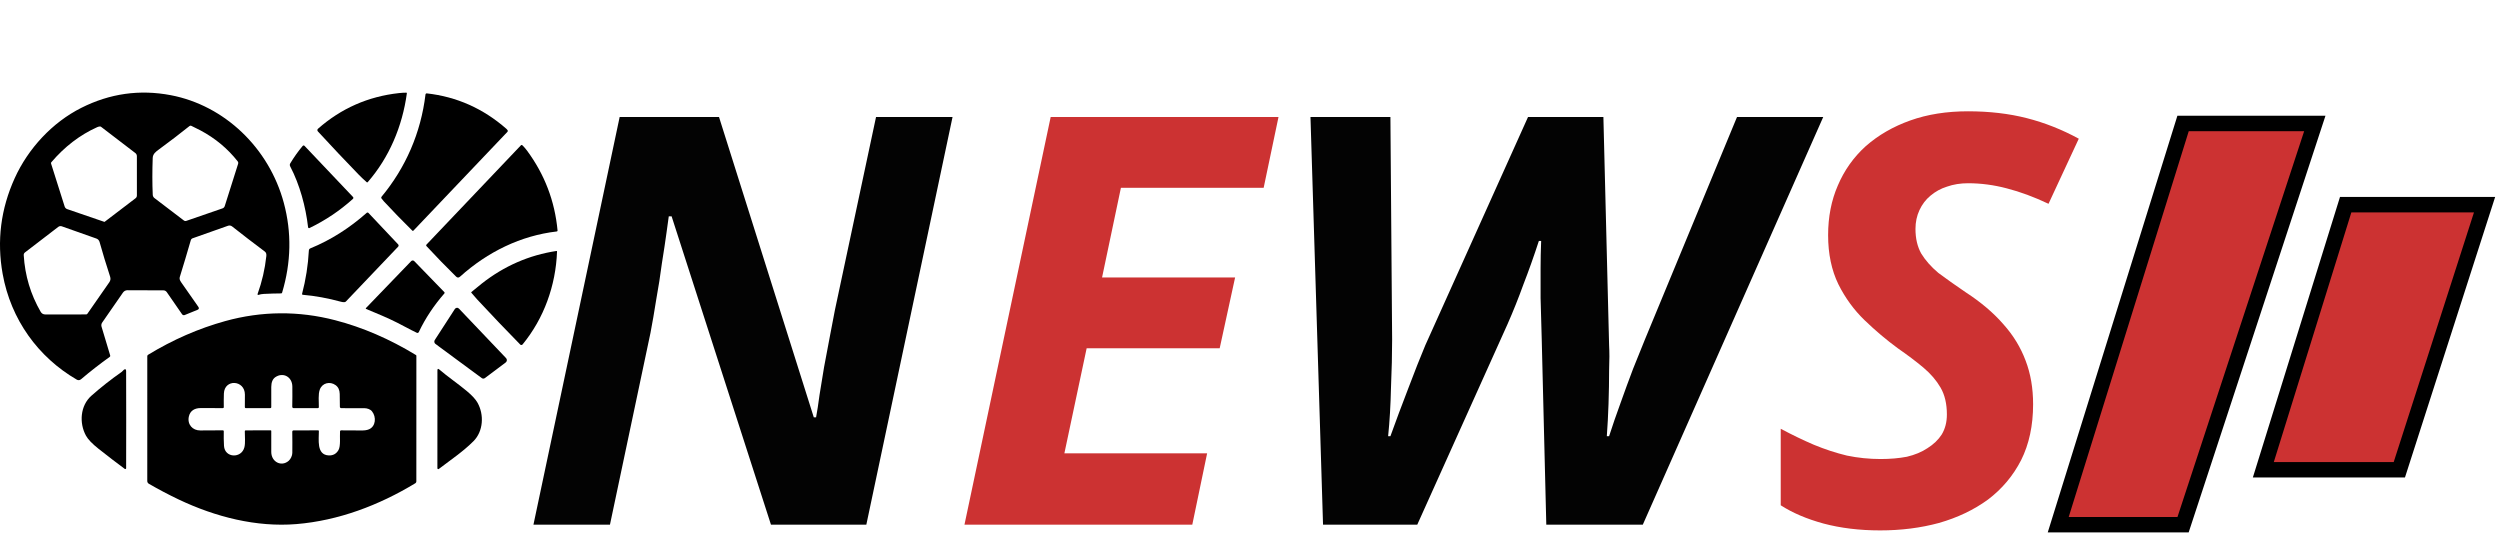 <svg width="162" height="35" viewBox="0 0 162 35" fill="none" xmlns="http://www.w3.org/2000/svg">
<path d="M155.477 30.44L161 13.262H152L146.664 30.44H155.477Z" fill="#CC3232"/>
<path d="M150 8L141.463 34H133.373L141.463 8H150Z" fill="#CC3232"/>
<path d="M155.477 30.44L161 13.262H152L146.664 30.44H155.477Z" stroke="black"/>
<path d="M150 8L141.463 34H133.373L141.463 8H150Z" stroke="black"/>
<path d="M34.567 34L40.154 7.582H46.592L52.734 27.044H52.882C52.956 26.649 53.03 26.168 53.104 25.601C53.202 25.034 53.301 24.429 53.4 23.788C53.523 23.122 53.646 22.468 53.77 21.827C53.893 21.186 54.004 20.606 54.103 20.088L56.767 7.582H61.725L56.138 34H49.959L43.521 14.02H43.336C43.311 14.168 43.262 14.526 43.188 15.093C43.114 15.636 43.015 16.289 42.892 17.054C42.793 17.819 42.67 18.608 42.522 19.422C42.398 20.211 42.275 20.927 42.152 21.568L39.525 34H34.567ZM85.733 34L84.919 7.582H90.099L90.21 22.012C90.21 22.925 90.185 23.961 90.136 25.12C90.111 26.255 90.05 27.303 89.951 28.265H90.099C90.444 27.303 90.827 26.279 91.246 25.194C91.665 24.084 92.035 23.147 92.356 22.382L99.016 7.582H103.9L104.27 22.382C104.295 22.801 104.295 23.344 104.27 24.01C104.27 24.676 104.258 25.391 104.233 26.156C104.208 26.896 104.171 27.599 104.122 28.265H104.27C104.492 27.574 104.739 26.859 105.01 26.119C105.281 25.354 105.553 24.614 105.824 23.899C106.12 23.159 106.379 22.518 106.601 21.975L112.558 7.582H118.145L106.453 34H100.2L99.904 21.975C99.879 20.89 99.855 20.002 99.83 19.311C99.83 18.596 99.83 17.954 99.83 17.387C99.83 16.82 99.842 16.228 99.867 15.611H99.719C99.398 16.598 99.065 17.535 98.72 18.423C98.399 19.311 98.054 20.174 97.684 21.013L91.838 34H85.733Z" fill="#030303"/>
<path d="M62.497 34L68.084 7.582H82.847L81.885 12.17H72.635L71.414 17.979H80.035L79.036 22.567H70.415L68.972 29.375H78.222L77.26 34H62.497Z" fill="#CC3232"/>
<path d="M121.829 34.37C120.497 34.37 119.276 34.222 118.166 33.926C117.08 33.63 116.155 33.235 115.391 32.742V27.784C116.131 28.179 116.846 28.524 117.537 28.82C118.252 29.116 118.967 29.35 119.683 29.523C120.398 29.671 121.126 29.745 121.866 29.745C122.482 29.745 123.05 29.696 123.568 29.597C124.086 29.474 124.53 29.289 124.9 29.042C125.294 28.795 125.603 28.499 125.825 28.154C126.047 27.784 126.158 27.352 126.158 26.859C126.158 26.168 126.022 25.589 125.751 25.12C125.479 24.651 125.109 24.22 124.641 23.825C124.172 23.43 123.617 23.011 122.976 22.567C122.236 22.024 121.52 21.42 120.83 20.754C120.139 20.088 119.572 19.311 119.128 18.423C118.684 17.51 118.462 16.45 118.462 15.241C118.462 14.057 118.671 12.984 119.091 12.022C119.51 11.035 120.114 10.184 120.904 9.469C121.718 8.754 122.68 8.199 123.79 7.804C124.9 7.409 126.145 7.212 127.527 7.212C128.908 7.212 130.178 7.36 131.338 7.656C132.497 7.952 133.619 8.396 134.705 8.988L132.744 13.206C131.806 12.762 130.906 12.429 130.043 12.207C129.204 11.985 128.365 11.874 127.527 11.874C127.033 11.874 126.577 11.948 126.158 12.096C125.763 12.219 125.405 12.417 125.085 12.688C124.789 12.935 124.554 13.243 124.382 13.613C124.209 13.983 124.123 14.39 124.123 14.834C124.123 15.451 124.246 15.981 124.493 16.425C124.764 16.869 125.134 17.288 125.603 17.683C126.096 18.053 126.688 18.472 127.379 18.941C128.365 19.582 129.179 20.273 129.821 21.013C130.462 21.728 130.943 22.518 131.264 23.381C131.584 24.22 131.745 25.157 131.745 26.193C131.745 27.574 131.486 28.783 130.968 29.819C130.45 30.83 129.734 31.681 128.822 32.372C127.909 33.038 126.848 33.544 125.64 33.889C124.456 34.21 123.185 34.37 121.829 34.37Z" fill="#CC3232"/>
<path d="M10.808 18.931C10.783 18.895 10.751 18.866 10.713 18.845C10.675 18.825 10.634 18.815 10.592 18.815L8.254 18.807C8.199 18.806 8.144 18.82 8.094 18.846C8.044 18.873 8.001 18.911 7.968 18.959L6.62 20.904C6.594 20.942 6.577 20.985 6.57 21.03C6.563 21.076 6.566 21.122 6.579 21.166L7.141 23.035C7.146 23.051 7.146 23.069 7.141 23.085C7.135 23.102 7.125 23.116 7.111 23.125C6.474 23.581 5.854 24.063 5.253 24.573C5.164 24.647 5.071 24.656 4.972 24.599C2.476 23.148 0.702 20.708 0.171 17.746C-0.212 15.606 0.049 13.539 0.954 11.544C1.827 9.621 3.392 7.933 5.268 6.989C7.118 6.057 9.052 5.784 11.071 6.169C14.54 6.831 17.431 9.575 18.392 13.149C18.906 15.064 18.869 17.002 18.281 18.962C18.271 18.996 18.249 19.013 18.216 19.013C17.854 19.016 17.48 19.027 17.094 19.046C16.972 19.052 16.854 19.074 16.741 19.11C16.734 19.112 16.726 19.112 16.718 19.11C16.711 19.108 16.704 19.104 16.699 19.098C16.694 19.092 16.69 19.085 16.689 19.077C16.687 19.069 16.688 19.061 16.691 19.053C16.979 18.253 17.168 17.434 17.258 16.597C17.27 16.483 17.257 16.373 17.162 16.302C16.407 15.737 15.7 15.194 15.041 14.673C15.004 14.644 14.961 14.624 14.915 14.617C14.87 14.609 14.823 14.613 14.779 14.628L12.479 15.442C12.451 15.452 12.427 15.468 12.407 15.489C12.387 15.511 12.373 15.537 12.364 15.565C12.126 16.389 11.889 17.181 11.654 17.939C11.599 18.118 11.705 18.24 11.813 18.396C12.165 18.909 12.511 19.403 12.849 19.878C12.915 19.971 12.897 20.038 12.794 20.079L11.967 20.415C11.937 20.427 11.904 20.428 11.873 20.419C11.843 20.409 11.816 20.389 11.797 20.362L10.808 18.931ZM12.983 8.446C12.786 8.341 12.59 8.243 12.396 8.153C12.356 8.134 12.318 8.138 12.282 8.166C11.669 8.657 11.008 9.163 10.297 9.684C10.11 9.821 9.906 9.968 9.896 10.231C9.865 11.085 9.865 11.882 9.898 12.619C9.899 12.662 9.91 12.703 9.929 12.74C9.948 12.777 9.975 12.81 10.007 12.834L11.913 14.286C11.936 14.304 11.963 14.315 11.991 14.32C12.019 14.324 12.048 14.322 12.075 14.312L14.421 13.502C14.454 13.49 14.484 13.471 14.509 13.445C14.534 13.419 14.553 13.387 14.564 13.352L15.433 10.605C15.44 10.581 15.442 10.555 15.438 10.53C15.433 10.505 15.423 10.481 15.407 10.461C14.751 9.627 13.943 8.955 12.983 8.446ZM8.871 12.662L8.87 10.119C8.869 10.08 8.86 10.042 8.844 10.007C8.827 9.973 8.802 9.943 8.773 9.92L6.551 8.219C6.528 8.201 6.501 8.193 6.472 8.195C6.413 8.2 6.357 8.214 6.303 8.238C5.183 8.741 4.19 9.5 3.325 10.515C3.304 10.54 3.299 10.568 3.309 10.599L4.19 13.383C4.203 13.422 4.223 13.457 4.251 13.485C4.278 13.514 4.312 13.536 4.349 13.549L6.754 14.374C6.76 14.376 6.766 14.377 6.771 14.376C6.777 14.375 6.783 14.373 6.787 14.369L8.78 12.85C8.841 12.803 8.871 12.741 8.871 12.662ZM6.249 15.459L4.004 14.665C3.966 14.651 3.925 14.648 3.885 14.654C3.845 14.661 3.807 14.678 3.775 14.703C3.063 15.253 2.344 15.804 1.618 16.358C1.56 16.402 1.533 16.463 1.538 16.541C1.618 17.857 1.983 19.077 2.634 20.202C2.701 20.318 2.802 20.377 2.938 20.377C3.843 20.381 4.723 20.381 5.579 20.375C5.615 20.375 5.643 20.36 5.664 20.33C6.146 19.632 6.62 18.951 7.086 18.286C7.162 18.177 7.179 18.057 7.135 17.925C6.881 17.148 6.653 16.4 6.452 15.68C6.437 15.629 6.411 15.582 6.376 15.543C6.341 15.505 6.297 15.476 6.249 15.459Z" fill="black"/>
<path d="M26.364 6.049C26.074 8.188 25.216 10.212 23.828 11.803C23.807 11.826 23.785 11.828 23.761 11.807C23.565 11.633 23.39 11.467 23.238 11.31C22.37 10.416 21.489 9.483 20.596 8.512C20.586 8.5 20.578 8.487 20.572 8.472C20.567 8.457 20.565 8.442 20.566 8.426C20.566 8.41 20.57 8.395 20.577 8.38C20.584 8.366 20.593 8.354 20.605 8.344C22.104 7.024 23.852 6.253 25.848 6.033C26.013 6.014 26.174 6.005 26.328 6.005C26.334 6.005 26.339 6.006 26.343 6.008C26.348 6.01 26.352 6.014 26.356 6.018C26.359 6.022 26.362 6.027 26.363 6.032C26.365 6.038 26.365 6.043 26.364 6.049Z" fill="black"/>
<path d="M24.721 12.753C26.28 10.876 27.272 8.617 27.572 6.122C27.575 6.1 27.585 6.081 27.601 6.068C27.617 6.055 27.637 6.048 27.657 6.051C29.598 6.268 31.319 7.035 32.82 8.353C32.844 8.373 32.865 8.397 32.884 8.426C32.915 8.47 32.911 8.512 32.874 8.551L26.798 14.937C26.769 14.967 26.74 14.968 26.71 14.938C26.076 14.314 25.462 13.681 24.867 13.04C24.815 12.983 24.765 12.921 24.717 12.854C24.706 12.839 24.701 12.821 24.702 12.803C24.703 12.785 24.709 12.767 24.721 12.753Z" fill="black"/>
<path d="M36.077 14.999C33.756 15.268 31.6 16.317 29.807 17.93C29.721 18.007 29.636 18.004 29.552 17.921C28.883 17.263 28.246 16.607 27.641 15.953C27.607 15.917 27.606 15.882 27.638 15.848L33.761 9.41C33.772 9.399 33.788 9.392 33.803 9.392C33.819 9.392 33.834 9.398 33.846 9.41C33.959 9.52 34.06 9.637 34.151 9.76C35.292 11.306 35.951 13.03 36.129 14.932C36.13 14.94 36.129 14.948 36.127 14.956C36.125 14.963 36.121 14.97 36.116 14.977C36.111 14.983 36.105 14.988 36.099 14.992C36.092 14.995 36.085 14.998 36.077 14.999Z" fill="black"/>
<path d="M19.964 14.726C19.808 13.389 19.429 11.975 18.802 10.777C18.787 10.748 18.779 10.715 18.78 10.681C18.781 10.648 18.791 10.616 18.808 10.587C19.061 10.169 19.328 9.795 19.607 9.464C19.65 9.413 19.695 9.411 19.741 9.46L22.868 12.757C22.913 12.804 22.911 12.85 22.862 12.894C22.024 13.65 21.088 14.278 20.054 14.778C20.045 14.783 20.035 14.785 20.025 14.785C20.015 14.784 20.005 14.781 19.996 14.776C19.987 14.771 19.98 14.764 19.974 14.755C19.968 14.747 19.965 14.737 19.964 14.726Z" fill="black"/>
<path d="M20.114 16.093C21.433 15.553 22.653 14.775 23.76 13.793C23.777 13.778 23.798 13.771 23.82 13.772C23.842 13.773 23.862 13.783 23.878 13.799L25.8 15.836C25.819 15.856 25.83 15.882 25.83 15.91C25.83 15.938 25.819 15.964 25.8 15.984L22.415 19.537C22.393 19.559 22.365 19.573 22.335 19.577C22.264 19.585 22.192 19.579 22.119 19.559C21.248 19.322 20.414 19.169 19.618 19.102C19.61 19.101 19.604 19.099 19.597 19.095C19.591 19.091 19.586 19.086 19.582 19.08C19.578 19.074 19.575 19.067 19.574 19.06C19.573 19.052 19.573 19.045 19.575 19.038C19.816 18.123 19.963 17.189 20.014 16.236C20.018 16.166 20.051 16.119 20.114 16.093Z" fill="black"/>
<path d="M36.096 16.299C36.016 18.512 35.239 20.646 33.862 22.32C33.853 22.331 33.842 22.34 33.829 22.346C33.816 22.353 33.802 22.357 33.788 22.357C33.773 22.358 33.759 22.355 33.746 22.35C33.732 22.345 33.72 22.336 33.71 22.326C32.759 21.357 31.828 20.381 30.917 19.399C30.794 19.266 30.67 19.124 30.546 18.973C30.542 18.969 30.54 18.965 30.539 18.96C30.537 18.956 30.537 18.951 30.537 18.946C30.537 18.941 30.539 18.936 30.541 18.932C30.543 18.928 30.546 18.924 30.55 18.921C30.771 18.734 30.995 18.551 31.222 18.373C32.668 17.237 34.28 16.533 36.057 16.263C36.062 16.262 36.067 16.262 36.072 16.264C36.076 16.265 36.081 16.268 36.085 16.271C36.088 16.275 36.091 16.279 36.093 16.284C36.095 16.289 36.096 16.294 36.096 16.299Z" fill="black"/>
<path d="M26.677 21.4C26.055 21.066 25.427 20.74 24.779 20.464C24.426 20.313 24.076 20.166 23.729 20.022C23.694 20.008 23.69 19.987 23.717 19.959L26.645 16.921C26.672 16.894 26.707 16.878 26.745 16.878C26.782 16.878 26.818 16.894 26.844 16.921L28.793 18.93C28.82 18.958 28.821 18.987 28.795 19.016C28.129 19.776 27.561 20.623 27.138 21.519C27.127 21.542 27.108 21.559 27.086 21.568C27.063 21.577 27.038 21.576 27.015 21.567C26.904 21.517 26.791 21.461 26.677 21.4Z" fill="black"/>
<path d="M31.219 24.501L28.217 22.286C28.179 22.259 28.154 22.217 28.146 22.169C28.138 22.122 28.147 22.074 28.173 22.034L29.473 20.025C29.487 20.002 29.506 19.984 29.528 19.97C29.55 19.956 29.575 19.948 29.601 19.945C29.626 19.943 29.652 19.946 29.676 19.956C29.7 19.965 29.722 19.979 29.74 19.998L32.795 23.208C32.812 23.227 32.826 23.25 32.835 23.274C32.843 23.299 32.847 23.326 32.845 23.352C32.842 23.378 32.835 23.404 32.822 23.427C32.81 23.45 32.793 23.47 32.773 23.485L31.42 24.5C31.391 24.522 31.356 24.534 31.32 24.534C31.284 24.534 31.249 24.523 31.219 24.501Z" fill="black"/>
<path d="M9.642 31.345C9.612 31.328 9.587 31.302 9.569 31.271C9.552 31.24 9.543 31.205 9.543 31.17L9.544 23.083C9.544 23.042 9.561 23.012 9.594 22.991C11.201 22.012 12.868 21.284 14.598 20.805C16.946 20.155 19.349 20.133 21.725 20.752C23.499 21.213 25.242 21.965 26.955 23.008C26.963 23.012 26.969 23.02 26.974 23.028C26.979 23.037 26.981 23.046 26.981 23.056L26.979 31.189C26.979 31.215 26.972 31.24 26.96 31.262C26.948 31.285 26.93 31.303 26.909 31.316C24.558 32.743 21.925 33.738 19.205 33.961C16.621 34.173 13.97 33.502 11.582 32.368C10.916 32.05 10.269 31.71 9.642 31.345ZM15.927 27.888L17.54 27.887C17.545 27.887 17.55 27.888 17.555 27.89C17.559 27.892 17.564 27.895 17.567 27.899C17.571 27.903 17.574 27.908 17.576 27.913C17.578 27.918 17.578 27.923 17.578 27.928C17.577 28.358 17.577 28.812 17.578 29.288C17.58 29.937 18.238 30.27 18.708 29.86C18.84 29.744 18.941 29.523 18.942 29.35C18.948 28.88 18.946 28.427 18.939 27.989C18.938 27.922 18.97 27.889 19.034 27.889L20.62 27.887C20.648 27.887 20.662 27.902 20.663 27.931C20.67 28.468 20.492 29.469 21.296 29.511C21.578 29.525 21.79 29.411 21.932 29.167C22.086 28.904 22.01 28.305 22.034 27.954C22.035 27.936 22.043 27.919 22.056 27.906C22.068 27.894 22.084 27.887 22.102 27.887C22.541 27.884 22.986 27.886 23.438 27.894C23.627 27.897 23.784 27.872 23.91 27.819C24.35 27.631 24.4 27.025 24.106 26.655C23.99 26.51 23.78 26.452 23.604 26.45C23.097 26.445 22.599 26.444 22.111 26.449C22.1 26.449 22.088 26.446 22.078 26.442C22.067 26.437 22.057 26.43 22.049 26.422C22.041 26.413 22.035 26.403 22.03 26.392C22.026 26.381 22.024 26.369 22.024 26.357C22.022 26.071 22.019 25.794 22.014 25.526C22.009 25.273 21.92 25.084 21.748 24.958C21.389 24.695 20.887 24.809 20.726 25.236C20.605 25.561 20.668 26.021 20.661 26.384C20.661 26.425 20.641 26.445 20.601 26.445L19.038 26.448C18.97 26.448 18.937 26.412 18.938 26.341C18.947 25.924 18.949 25.493 18.944 25.046C18.937 24.411 18.339 24.102 17.843 24.44C17.668 24.558 17.579 24.771 17.578 25.078C17.577 25.516 17.576 25.949 17.578 26.376C17.578 26.422 17.555 26.446 17.511 26.446L15.931 26.448C15.922 26.448 15.914 26.446 15.906 26.442C15.898 26.439 15.89 26.434 15.884 26.428C15.878 26.421 15.873 26.414 15.87 26.405C15.867 26.397 15.865 26.388 15.866 26.379C15.868 26.111 15.87 25.842 15.87 25.572C15.869 24.616 14.542 24.537 14.508 25.503C14.498 25.786 14.496 26.079 14.502 26.384C14.502 26.425 14.483 26.445 14.443 26.446C14.006 26.45 13.529 26.449 13.014 26.443C12.638 26.44 12.322 26.593 12.236 26.998C12.127 27.511 12.485 27.897 12.973 27.893C13.48 27.889 13.97 27.886 14.443 27.885C14.451 27.885 14.458 27.887 14.465 27.89C14.472 27.893 14.479 27.897 14.484 27.903C14.489 27.909 14.493 27.915 14.496 27.922C14.499 27.93 14.5 27.938 14.5 27.945C14.493 28.275 14.498 28.59 14.515 28.89C14.56 29.684 15.645 29.724 15.836 28.987C15.909 28.703 15.862 28.28 15.864 27.955C15.864 27.91 15.885 27.888 15.927 27.888Z" fill="black"/>
<path d="M30.942 26.094C31.383 26.878 31.319 27.948 30.683 28.587C30.02 29.254 29.195 29.808 28.433 30.39C28.424 30.396 28.414 30.4 28.404 30.401C28.393 30.401 28.383 30.399 28.374 30.394C28.364 30.389 28.357 30.382 28.352 30.373C28.346 30.363 28.343 30.353 28.343 30.342L28.345 24.003C28.345 23.894 28.386 23.874 28.466 23.943C29.029 24.426 29.645 24.837 30.26 25.35C30.59 25.625 30.818 25.873 30.942 26.094Z" fill="black"/>
<path d="M5.571 28.231C5.12 27.41 5.201 26.286 5.918 25.648C6.515 25.117 7.173 24.599 7.893 24.093C7.941 24.059 7.993 23.984 8.026 23.961C8.123 23.892 8.172 23.921 8.173 24.046C8.18 26.103 8.18 28.2 8.174 30.337C8.174 30.348 8.171 30.359 8.165 30.368C8.16 30.377 8.152 30.385 8.143 30.39C8.134 30.395 8.123 30.397 8.113 30.396C8.103 30.395 8.093 30.391 8.085 30.385C7.532 29.976 6.964 29.54 6.38 29.077C5.972 28.753 5.702 28.471 5.571 28.231Z" fill="black"/>
</svg>
